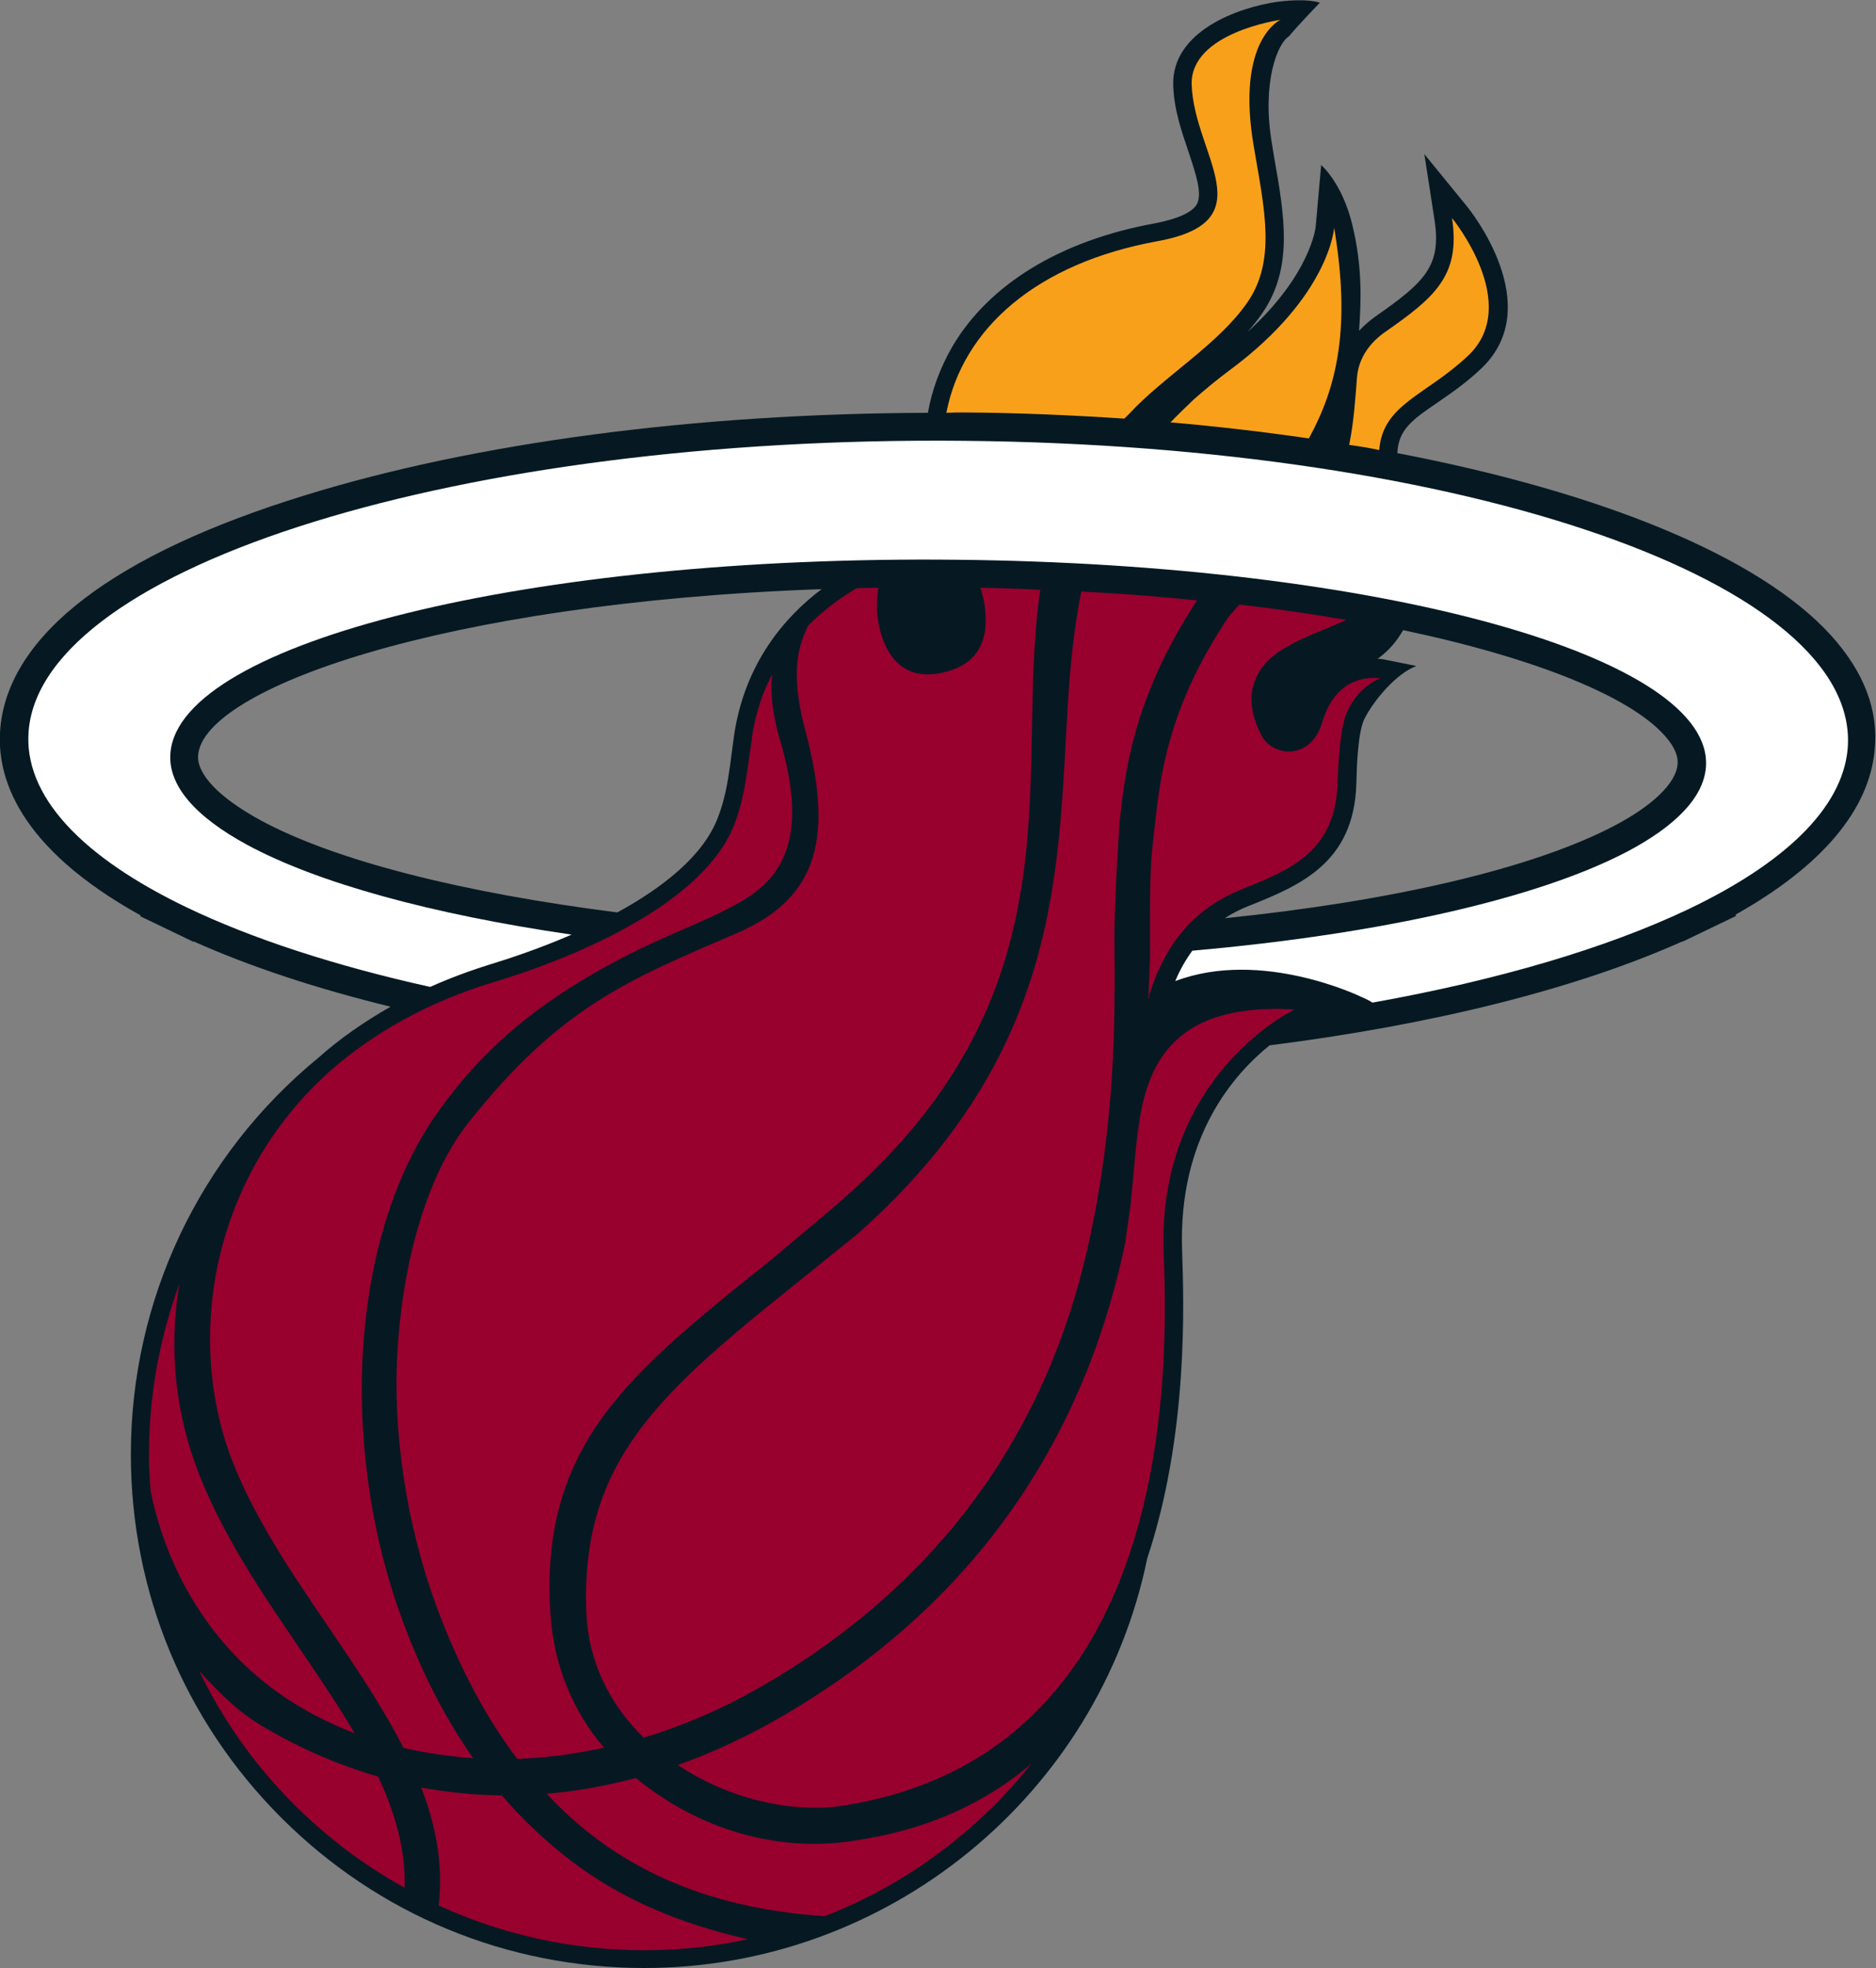 <?xml version="1.0" encoding="utf-8"?>
<!-- Generator: Adobe Illustrator 22.1.0, SVG Export Plug-In . SVG Version: 6.00 Build 0)  -->
<svg version="1.1" id="Layer_1" xmlns="http://www.w3.org/2000/svg" xmlns:xlink="http://www.w3.org/1999/xlink" x="0px" y="0px"
	 viewBox="0 0 549.1 576" style="enable-background:new 0 0 549.1 576;" xml:space="preserve">
<rect x="0" y="0" width="549.1" height="576" fill="#808080" stroke="none"/>
<style type="text/css">
	.st0{fill:#061922;}
	.st1{fill:#98002E;}
	.st2{fill:#F9A01B;}
	.st3{fill:#FFFFFF;}
</style>
<g>
	<g>
		<path class="st0" d="M535.9,185.9c-21-23.1-67.3-41.9-126.9-53.3c0.3-6.9,4.4-9.8,11.9-14.9c3.9-2.7,8.3-5.7,12.7-9.9
			c19.2-18.3-3.3-46.3-4.3-47.5l-12.4-15.2l3,19.4c2,13.3-2.8,18-17.3,28.1c-1.8,1.3-3.4,2.7-4.8,4.2c0.6-8.9,1-18.8-2-31.1
			s-9.1-17.4-9.1-17.4l-1.6,18c0,0.1-1.4,14-20,30.9c1.6-1.8,3.1-3.7,4.4-5.6c9.1-13.3,6.5-28.3,3.4-45.8l-0.6-3.7
			c-3.1-18.2,1.8-29.6,4.9-31.4c3.1-3.7,9.1-9.9,9.1-9.9s-3.2-1.4-12.2-0.3c-11.6,1.6-31.2,8.6-30.7,24.5c0.2,7,2.5,13.6,4.5,19.5
			c2.1,6.3,4.1,12.2,2.4,15.3c-1.4,2.4-5.7,4.3-12.5,5.6c-27.4,5-48.4,17.8-59.1,36.1c-3.5,6.1-5.9,12.5-7.1,19.3
			c-68,0.2-132.4,8.7-182.2,24.1C33.4,162.1,2.6,185.7,0.1,213c-1.3,14.3,5.2,35,41.1,54.9l-0.2,0.2l10.2,4.9c0,0,0,0,0,0l5.4,2.6
			l0.1-0.1c16.5,7.4,36,13.8,57.6,19.1c-7.7,4.4-14.8,9.3-21.2,15c-34.8,28.6-54.8,70.9-54.8,116c0,40.1,15.6,77.9,44,106.3
			c28.4,28.4,66.1,44,106.3,44c71.1,0,132.9-50.4,147.2-119.9c12.1-36.3,10.7-75.2,10.2-89.9c-1.2-33.4,15.2-51.8,25.6-60.2
			c47.5-6,89.5-16.4,120.8-30.4l0,0.1l5-2.4c0,0,0,0,0,0l10.8-5.2l-0.3-0.3c25.2-14.1,39.2-30.6,40.8-48.2
			C549.9,207.9,545.6,196.6,535.9,185.9z M487.1,215.1c4.3,4.7,4,7.7,3.9,8.7c-0.5,5.4-7.3,12-18.6,17.9l0,0
			c-23.9,12.5-65,22-113.9,27c2.1-1.4,4.5-2.6,7-3.6l0.8-0.3c14-5.7,30-12.2,30.7-35.4c0.1-3.7,0.3-15,2.4-19.1
			c2.6-5.2,9.3-13.3,15.2-15.4c0.1,0-9.9-2-9.9-2c-0.5-0.1-1-0.1-1.5-0.1c3.4-2.4,5.7-5.3,7.5-8.4
			C450.5,192.8,477.2,204.1,487.1,215.1z M58,220.9c1.7-19.2,70.8-44.5,182.5-48.5c-10.4,7.8-22.6,21.4-25.7,43.2l-1.1,8.3
			c-0.7,5.1-1.6,10.3-3.6,15.4c-4.3,11.3-16.4,20.6-29.4,27.7c-45-5.7-82.6-15.1-104.5-27l0,0C64.1,233.4,57.5,226.5,58,220.9z"/>
		<g>
			<path class="st1" d="M44.1,436.3c3.9,19.8,15.2,43.5,37.7,59.3c6.8,4.8,14.2,8.6,22,11.6c-4.9-8.3-10.5-16.6-16.3-25.1
				c-10.8-15.9-21.9-32.3-28.9-49.9c-7.3-18.2-9.3-37.3-6.1-56.5l0,0c-5.7,15.6-8.9,32.4-8.9,50C43.6,429.2,43.8,432.8,44.1,436.3
				L44.1,436.3z"/>
			<path class="st1" d="M68.3,428.3c6.6,16.6,17.4,32.5,27.9,47.9c8.1,11.9,15.9,23.5,21.9,35.3c6.6,1.5,13.5,2.5,20.4,3
				c-7.2-10.3-13.5-22-18.8-35.4c-20.9-51.9-17.9-116,8-153c13.4-19.1,29.3-32.1,49.9-43.4c17.7-9.7,28.8-12.6,40-19.3
				c12.2-7.3,18.8-19.5,10.7-46.9c-2.4-8-2.8-14.3-2.3-19.2c-2.8,5.4-5,11.7-6,19l0.1-0.1c-1.3,7.7-1.8,16.3-5.1,24.9
				c-10.8,28.3-63.2,44.1-70.2,46.2c-19.9,6-35.8,15.2-48.3,26.2C60.8,345.6,54.4,393.5,68.3,428.3z"/>
			<g>
				<path class="st1" d="M287,172c0.5,1.8,1,3.5,1.2,5.2c1.4,9.9-1.6,17.9-13.8,19.9c-12.5,2-16.8-8.9-17.7-17.8
					c-0.1-3.1,0.1-5.5,0.4-7.3c-2.1,0-4.2,0.1-6.3,0.1c-4,2.3-9.2,5.9-14.3,11c-2.5,5.4-5.5,12.8-0.9,30.2
					c8.2,30.7,4.7,49.2-20,59.8c-31.4,13.5-51.5,21.4-78.4,55.3c-12.8,16.1-19.8,42.8-21,69.7c-1.1,26.1,4.2,53.9,13.4,76.8
					c6.1,15.3,13.3,28.6,21.8,39.8c8.4-0.3,16.9-1.4,25.4-3.3c-9.4-11-14.7-24.3-15.7-39.2c-3.2-49.8,23.6-70.7,64.8-103.7
					l18.4-15.5c73.6-62.5,52.1-126.1,60.2-180.4C299,172.3,293.1,172.1,287,172z"/>
			</g>
			<g>
				<path class="st1" d="M316.5,173.1c-2.2,10.8-3.3,22.2-4,33.9c-2.9,47.3-1.5,100.8-61.4,154l-18.1,14.6
					c-40.1,32.1-63,52.2-61.4,95.9c0.5,14.4,6.6,27,16.8,37c11.2-3.4,22.3-8.1,32.9-14.1c52.1-29.5,84.8-73.7,97.3-130.4
					c7.9-35.8,7.8-65,7.6-88.4c-0.1-11.8,1.5-35.1,1.5-35.1c1.6-14.7,4-35.2,21-62.2c0.5-0.9,1.1-1.8,1.7-2.6
					C339.7,174.6,328.4,173.7,316.5,173.1z"/>
			</g>
			<path class="st1" d="M334,325.1c0-0.1,0-0.1,0-0.2C334,325,334,325.1,334,325.1c-1.6,8.6-2.1,18.1-3.1,27.6
				c-0.5,3.6-1,7.1-1.5,10.6c-0.2,1-0.4,1.9-0.6,2.9c-13.1,59.7-47.2,106.1-101.9,137.2c-9.4,5.3-18.9,9.7-28.5,13.1
				c16,10.7,34.7,13.9,47.6,12c49.1-7.4,73.1-39.4,84.6-73.7c11.8-35.2,10.6-72.8,10-88.3c-1.9-51.9,38.3-71.1,38.3-71.1
				C347.7,293.6,337.5,307.2,334,325.1z"/>
			<path class="st1" d="M301.2,516.7c-20.1,16.8-41.8,20.5-51.6,22c-19.4,3-42.3-1.6-62.5-17.6c-0.3-0.3-0.6-0.5-1-0.8
				c-8.7,2.3-17.4,3.9-26.1,4.6c19.8,21.3,45.9,33.4,81,35.8c0.1,0,0.3,0,0.5,0c0,0,0,0,0,0c23.8-9.3,44.6-24.8,60.3-44.5
				C301.6,516.3,301.4,516.5,301.2,516.7z"/>
			<path class="st1" d="M118.4,552.4c0.4-11-2.7-21.7-7.7-32.5c-12-3.5-23.8-8.6-35.1-15.5c-6.4-3.9-12.1-9.8-17.2-15.3
				c0,0,0,0-0.1-0.1C71.3,515.9,92.4,538,118.4,552.4C118.4,552.5,118.4,552.5,118.4,552.4z"/>
			<path class="st1" d="M218.6,567.4c-19.6-4.5-36.4-11.5-51.1-22.6c-7.5-5.7-14.4-12.2-20.6-19.4c-7.9-0.1-15.8-0.9-23.6-2.3
				c4.3,11.2,6.5,22.6,5.1,34.5c0,0,0,0,0,0c18.3,8.4,38.7,13.1,60.2,13.1c10.4,0,20.5-1.1,30.2-3.2
				C218.7,567.4,218.6,567.4,218.6,567.4z"/>
			<g>
				<path class="st1" d="M387,211.4c-3.4,11.3-14.5,10-17.7,3.9c-5.1-9.6-3.2-17.1,2.1-22.2c5.3-5.1,14-7.8,22.5-11.6
					c0,0,0.1,0,0.1-0.1c-9.8-1.7-20.2-3.2-31.2-4.5c-0.1,0.2-0.3,0.3-0.5,0.5c-1,1.1-2,2.2-2.9,3.4c-17.5,26.3-19.7,45.8-21.4,60.8
					l-0.5,4.6c-1,7.9-0.9,17.8-0.9,29.2c0,1.6,0,3.2,0,4.9c-0.1,4-0.3,8-0.5,11.8c0.1,0,0.2,0,0.2,0.1c0.1-1.6,0.2-2.2,0.2-1.4
					c5-15.8,14-25.3,26.8-30.5c13.9-5.6,27.5-10.8,28.2-30.9c0.3-8.4,0.9-16.8,2.8-21.1c3.5-7.8,9.8-9.8,9.8-9.8
					C397.6,197.7,390.2,200.5,387,211.4z"/>
			</g>
		</g>
	</g>
	<g>
		<path class="st2" d="M403.7,131.7c1-13.5,13.8-16,26.1-27.7c15.8-15.1-4.8-40.2-4.8-40.2c2.6,16.9-5.2,23.3-19.5,33.3
			c-4.5,3.1-7.8,7.6-8.3,13.2c-0.5,6.3-0.9,13-2.3,19.9C398,130.6,400.9,131.1,403.7,131.7z"/>
		<path class="st2" d="M360.1,108.2c-3.8,2.8-7.4,5.8-10.7,8.7c-2.4,2.3-4.7,4.5-6.8,6.7c13.9,1.2,27.5,2.8,40.5,4.7
			c8.3-15.2,12.3-32.4,7.4-61.7C390.5,66.6,389.3,86.5,360.1,108.2z"/>
		<path class="st2" d="M282.3,120.7c15.9,0.1,31.5,0.8,46.8,1.8c0.5-0.5,1-1,1.5-1.5c10.2-11,26-20.2,34.5-32.5
			c8.5-12.3,5-27.3,1.9-45.5c-5.4-31.4,7.8-37.2,7.8-37.2s-26.5,3.7-26,19c0.7,20.6,21.9,40-10.1,45.8
			c-35.1,6.4-56.9,25.4-61.7,50.2C278.8,120.7,280.6,120.7,282.3,120.7z"/>
	</g>
	<path class="st3" d="M282.3,129c-147-1.5-269.6,36.5-273.9,84.7c-1.7,19.2,15.7,37.2,46.4,51.9c19,9.1,43.2,17,71.1,23.2
		c5.6-2.5,11.5-4.7,17.6-6.6c4.9-1.5,13.9-4.4,23.8-8.7c-41.2-6-74.5-15.2-95-26.3c-15.1-8.2-23.3-17.4-22.4-27
		c2.9-32.4,105.8-57.7,229.9-56.4c124.1,1.2,222.4,28.5,219.5,60.9c-0.8,8.8-9,17.1-23,24.5c-25.9,13.6-71.7,24.1-127.3,29
		c-1.9,2.6-3.6,5.5-5,8.9c25.3-9.6,54.4,4.6,54.4,4.6s2,0.8,3.3,1.7c36.9-6.6,68.6-16,92.4-27.3c28.1-13.4,45.1-29.5,46.7-46.9
		C545,170.7,429.3,130.4,282.3,129z"/>
</g>
</svg>
